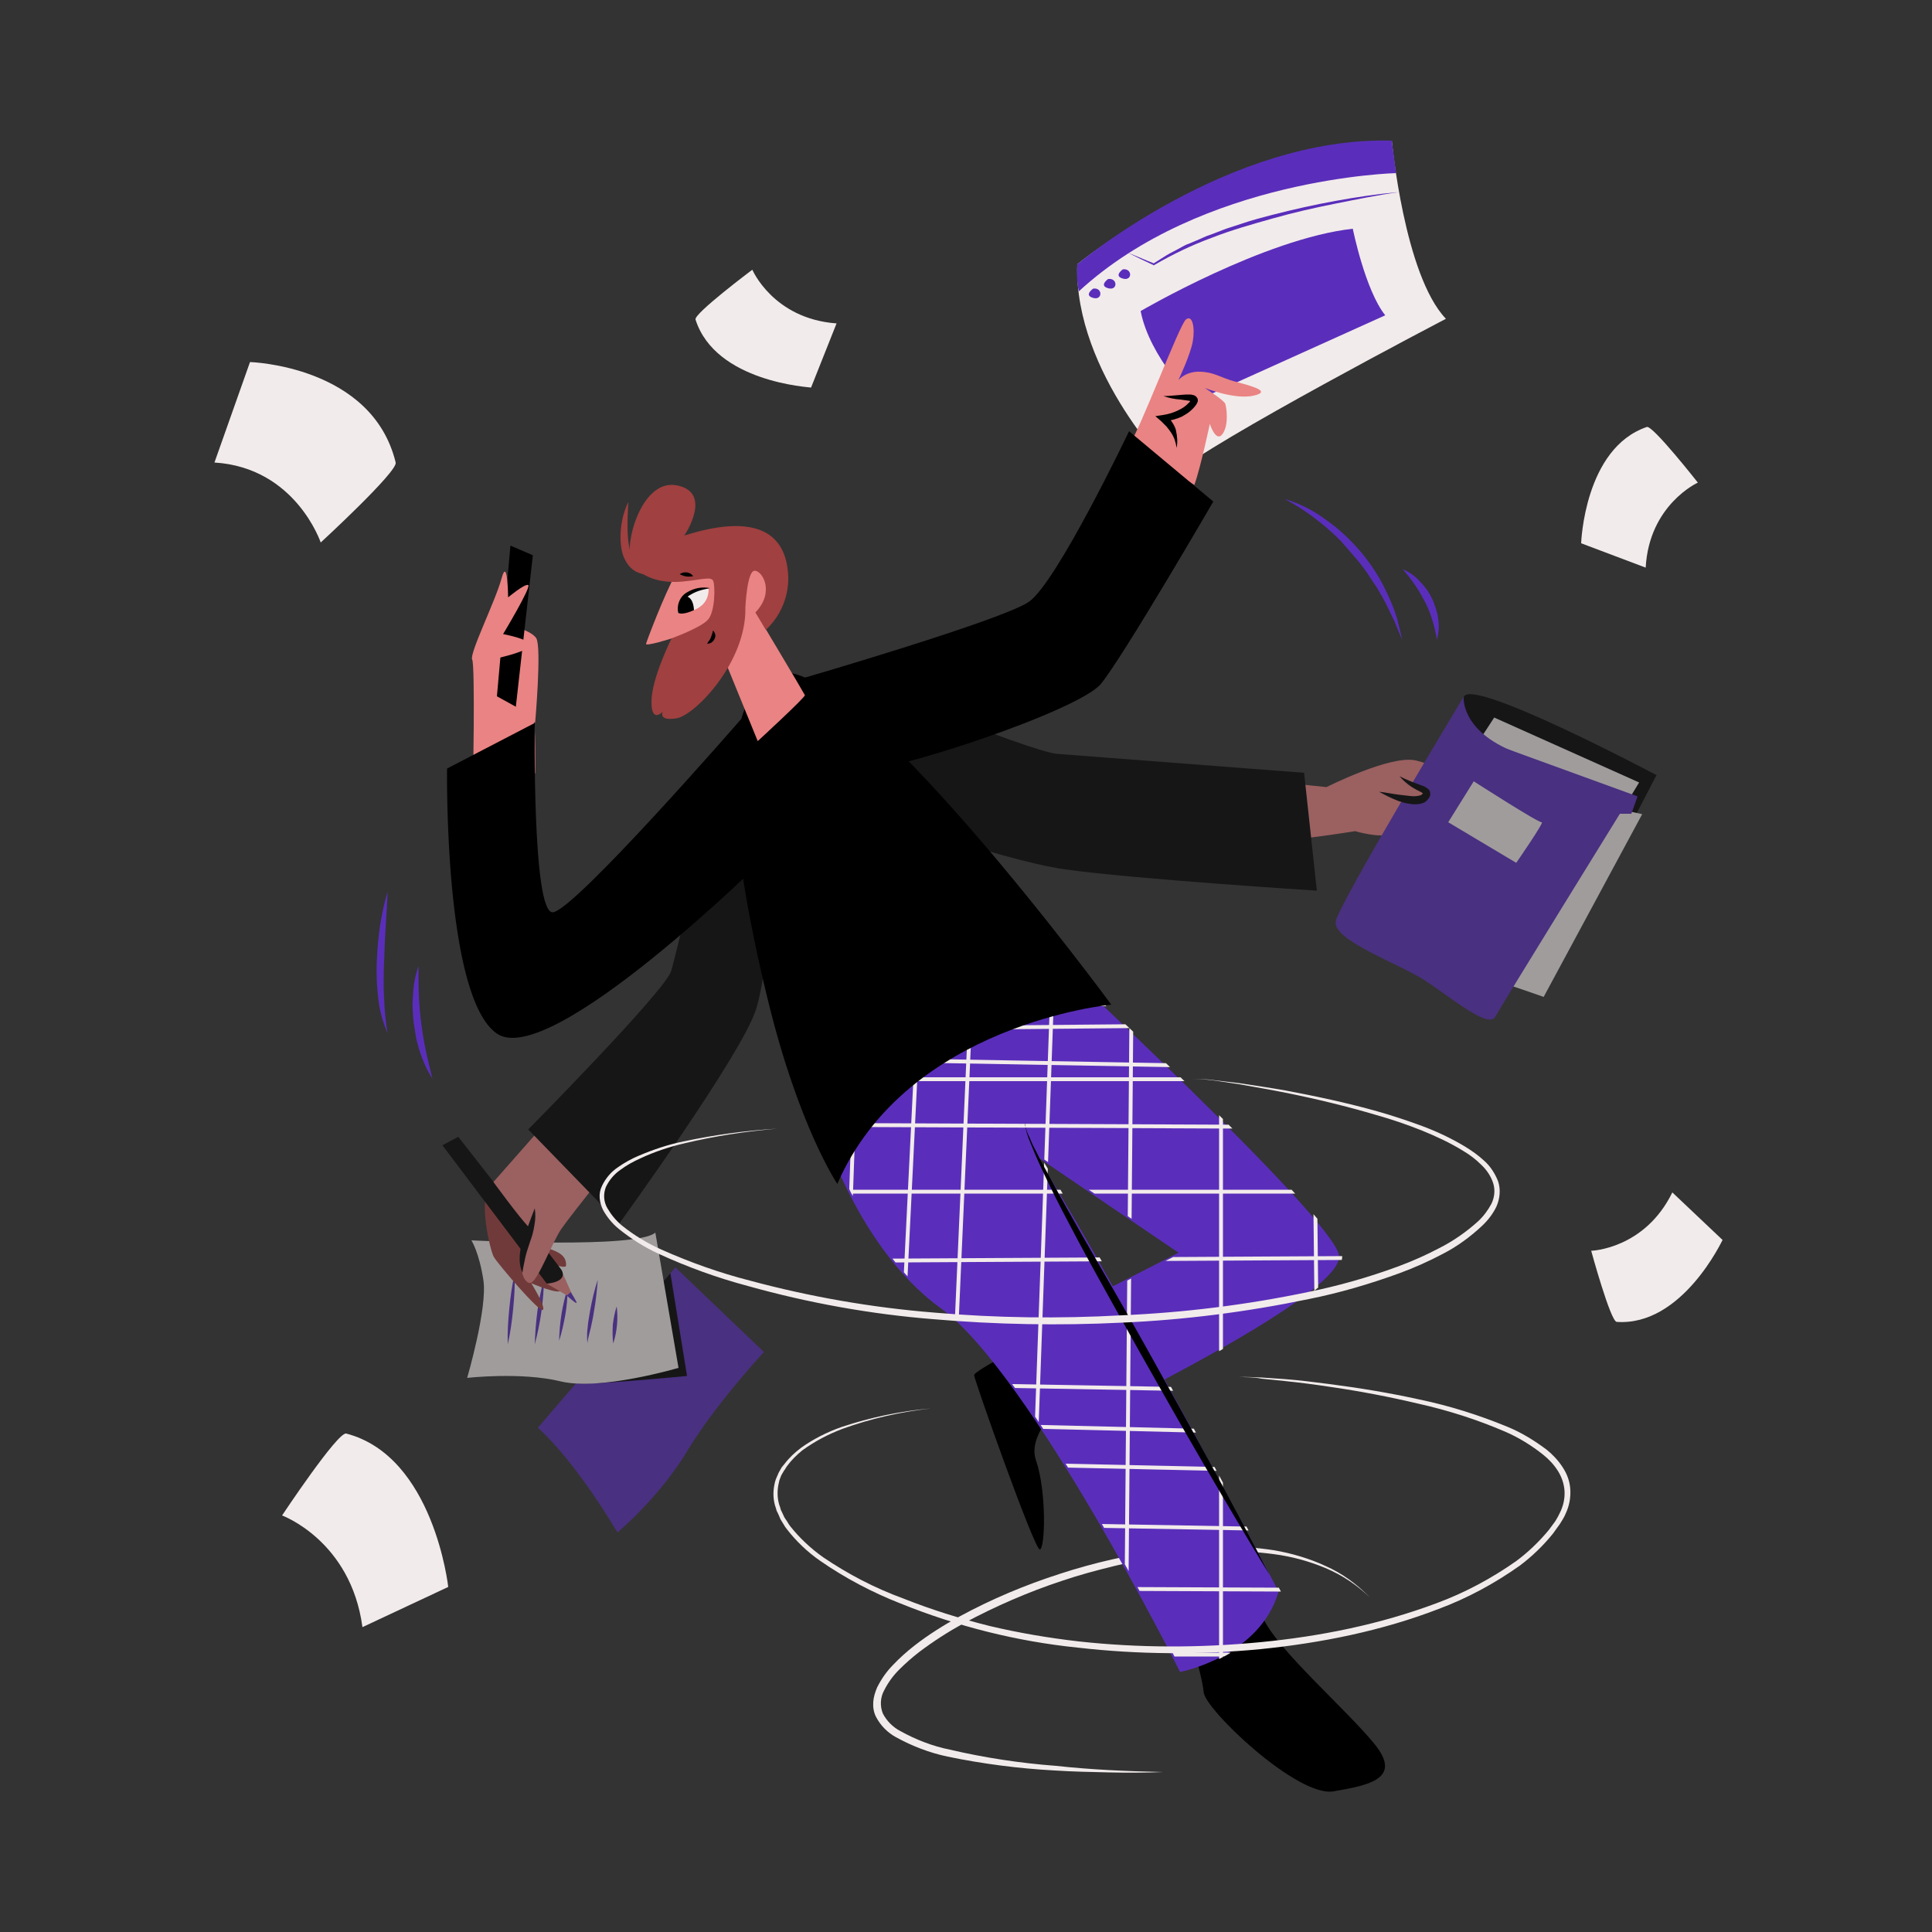 <svg xmlns="http://www.w3.org/2000/svg" xmlns:xlink="http://www.w3.org/1999/xlink" transform="scale(1)" id="Layer_1" x="0px" y="0px" viewBox="0 0 500 500" xml:space="preserve" class="show_show__wrapper__graphic__5Waiy "><rect x="0" y="0" width="500" height="500" fill="#333333" stroke="none"/><title>React</title><style type="text/css">	.st0{opacity:0.57;}	.st1{fill:#5a2ebb;}	.st2{fill:#000001;}	.st3{fill:#F2EBEB;}	.st4{fill:#A04040;}	.st5{fill:#EA8383;}	.st6{clip-path:url(#SVGID_2_);}	.st7{opacity:0.83;}</style><g class="st0" id="hand-3"><path class="st1" d="M159.8,396.6c0,0-10.5-18-20.6-27.1l35.6-41.5l22.9,21.9c0,0-12.7,13.7-19.9,25.7S159.8,396.6,159.8,396.6z"></path><path class="st2" d="M177.8,356.1c0,0-24.8,2.4-28.8,1.9l24.5-28.5L177.8,356.1z"></path><path class="st3" d="M175.6,354c0,0-20.2,6-30.5,3.5s-24.2-0.9-24.2-0.9s5.3-18.1,4.2-25.3S122,321,122,321s42.9,2.2,47.6-2  L175.6,354z"></path><path class="st1" d="M159.6,338.1c0.4,3.2,0.1,6.5-0.9,9.6c-0.2-1.6-0.2-3.2-0.1-4.9C158.8,341.2,159.1,339.6,159.6,338.1z"></path><path class="st1" d="M152,347.6c-0.1-1.4-0.1-2.8,0.1-4.2c0.1-1.4,0.4-2.8,0.6-4.1c0.5-2.7,1.1-5.4,2-8.1c-0.2,2.8-0.5,5.5-1,8.3  c-0.2,1.4-0.5,2.7-0.8,4.1l-0.5,2C152.2,346.3,152.1,347,152,347.6z"></path><path class="st1" d="M144.7,347c0.1-4.6,0.8-9.2,2.2-13.6c0,2.3-0.2,4.6-0.6,6.9C145.9,342.5,145.4,344.8,144.7,347z"></path><path class="st1" d="M138.4,347.9c0.1-2.9,0.3-5.8,0.7-8.7c0.4-2.9,1-5.7,1.7-8.5C140.7,336.5,139.9,342.3,138.4,347.9z"></path><path class="st1" d="M131.4,347.9c-0.1-3.1,0.1-6.1,0.4-9.2c0.3-3,0.7-6.1,1.4-9.1c0.1,3.1-0.1,6.1-0.4,9.2  C132.5,341.8,132.1,344.9,131.4,347.9z"></path><path class="st4" d="M146.7,294.2c0,0-17.7,11.2-20.2,13.8s0.2,15.3,1.3,17.3c1.2,2,11.9,14.5,12.7,13.7s-3-6.9-3-6.9  s7.6,3.3,7.7,1.7c0.1-3.2-3.4-4.3-7-8.7c0,0,8.2,3.9,8.3,2.4c0.2-3.9-4.7-3.9-7.8-5.9C133.4,318.4,146.7,294.2,146.7,294.2z"></path><polygon class="st5" points="141.5,332.2 148.7,336.4 145.1,328.4  "></polygon><path class="st2" d="M114.5,296.4l27,35.8c0,0,5.4-0.3,3.9-3.4c-0.5-1-26.8-34.6-26.8-34.6L114.5,296.4z"></path><path class="st1" d="M146.7,335.3l1-0.9c0,0,1.7,2.6,1.5,2.8S146.7,335.3,146.7,335.3z"></path><path class="st5" d="M136.6,320.9c-3.6,8.4-0.3,11.6,0.8,11.1c2-0.9,5.5-10.5,7.9-14s17.7-22.6,17.7-22.6l-15.4-12.1l-19.9,22.6  c0,0,6.7,9.2,9,11.5S136.6,320.9,136.6,320.9z"></path><path class="st2" d="M135.2,329.4c-0.6-1.4-0.8-2.9-0.7-4.4c0.1-1.5,0.4-2.9,0.9-4.3c1-2.6,1.9-5.2,3-8c0.2,1.5,0.2,2.9-0.1,4.4  c-0.2,1.4-0.6,2.9-1.1,4.2c-0.4,1.3-0.9,2.6-1.2,3.9C135.7,326.6,135.4,328,135.2,329.4z"></path><path class="st2" d="M136.7,292.3l23.6,24.3c0,0,31.4-43.3,35.3-55.2s7.2-58.4,7.2-58.4s-7.7-19.5-11-16.8s-16.5,59.8-18.1,65.1  C172.1,256.5,136.7,292.3,136.7,292.3z"></path></g><g class="st0" id="hand-4"><path class="st5" d="M343.3,203.7c0,0,16.6-8.4,23.1-6.9s16,7.1,18.2,10.3s-6.9-0.7-6.9-0.7c9.9,8,5.6,7.3,3.5,6.9s-10.6-5-10.6-5  s9.3,6.3,7.6,7s-8.9-3.6-11.1-4.1s-4.9,3.1-7.3,4.5s-9.1-0.6-9.1-0.6s-34.9,6-69.9,4.7c-13-0.5-42-12.9-42-12.9l-30.6-27.1  l57.1,15.8L343.3,203.7z"></path><path class="st2" d="M428.7,200.6c0,0-48.8-25.9-49.9-20.1s2.4,15.1,2.4,15.1l38.6,14.1l3.6,1.1L428.7,200.6z"></path><path class="st3" d="M386.7,253.8c2.4,0.5,12.8,4.2,12.8,4.2l25.5-47.3l-5.1-1.1l4.3-7.1l-37.5-16.8L376,202.1L386.7,253.8z"></path><polygon class="st1" points="386.5,204 389.7,193.7 423.8,206.1 422.2,210.6 419.2,210.6  "></polygon><path class="st1" d="M419.9,209.5c0,0-31.1,50.3-32.9,53.6s-11.5-5-18.3-9.4s-24-10.4-23-15.3s33.1-58.1,33.1-58.1  s-1,8.9,13.6,14.5C402.1,198.8,411.3,203.7,419.9,209.5z"></path><path class="st3" d="M374.8,212.8l17.6,10.5c0,0,7.4-10.7,6.6-10.5s-17.6-10.6-17.6-10.6L374.8,212.8z"></path><path class="st5" d="M356.9,204.9c0,0,9.6,3.6,11.7,1.4s-2-1.8-6.5-5.5"></path><path class="st2" d="M356.9,204.9c1.9,0.2,3.6,0.6,5.4,0.8c0.9,0.1,1.8,0.2,2.6,0.3c0.8,0.1,1.6,0.1,2.4-0.1c0.3,0,0.5-0.2,0.7-0.3  l0.2-0.2c0-0.1,0-0.1,0.1-0.1s0,0.1,0.1,0.2c-0.2-0.2-0.4-0.4-0.6-0.5l-1.2-0.6c-1.7-0.9-3.1-2-4.4-3.5c1.6,0.8,3.3,1.5,5,2.1  c0.4,0.2,0.9,0.3,1.3,0.5c0.2,0.1,0.5,0.2,0.7,0.4c0.1,0.1,0.3,0.2,0.4,0.3c0.2,0.1,0.3,0.3,0.4,0.5c0.2,0.5,0.2,1,0,1.5  c-0.1,0.2-0.2,0.3-0.3,0.5l-0.3,0.3c-0.1,0.1-0.2,0.3-0.4,0.4c-0.1,0.1-0.3,0.2-0.4,0.3c-0.3,0.1-0.6,0.2-0.9,0.3c-1,0.2-2,0.2-3,0  c-0.9-0.1-1.9-0.4-2.8-0.7C360.1,206.6,358.5,205.8,356.9,204.9z"></path><path class="st2" d="M337.5,200l3.3,30.5c0,0-47.4-3-65.1-5.5s-53.8-16.1-53.8-16.1s-22.1-31.2-13.6-33.5s57.7,19.1,65.3,19.7  S337.5,200,337.5,200z"></path></g><g id="character-2"><path class="st2" d="M304.9,412.5c0,0,6.3,20.9,6.6,25.4s24.3,27.3,33.6,25.7s18-3.3,10.5-12.4s-24.3-23.6-28.5-32  s-9.9-23.1-9.9-23.1L304.9,412.5z"></path><g id="character-3"><path class="st3" d="M301,458.6c-4.7,0.2-9.3,0.2-14,0.1s-9.3-0.2-14-0.5c-9.3-0.5-18.6-1.7-27.8-3.6c-4.7-1-9.1-2.7-13.3-5   c-2.2-1.2-4-3-5.2-5.3c-0.6-1.2-0.8-2.5-0.7-3.9c0.1-1.3,0.5-2.5,1-3.7c1.1-2.2,2.5-4.2,4.2-5.9c1.6-1.7,3.4-3.3,5.3-4.8   c3.7-2.9,7.7-5.4,11.9-7.7c8.3-4.5,16.9-8.1,25.9-11c8.9-2.9,18.1-5,27.4-6.2c9.3-1.3,18.7-1.3,28,0.1c4.6,0.8,9.1,2.1,13.4,4.1   c4.3,1.9,8.1,4.7,11.4,8.1c-3.3-3.2-7.2-5.8-11.5-7.6c-4.3-1.8-8.8-3-13.4-3.6c-9.2-1.2-18.5-1.1-27.7,0.4   c-4.6,0.7-9.1,1.6-13.6,2.7s-9,2.3-13.4,3.8c-8.8,2.9-17.3,6.6-25.5,11c-4,2.2-7.9,4.7-11.6,7.5c-1.8,1.4-3.5,2.9-5.1,4.5   c-1.6,1.6-2.9,3.4-3.9,5.4c-1,1.8-1.1,4.1-0.3,6c1,1.9,2.6,3.5,4.5,4.5c4,2.2,8.3,3.9,12.8,4.8c9,2.1,18.2,3.5,27.5,4.2   C282.4,458,291.7,458.4,301,458.6z"></path><path class="st2" d="M274,343.6c0,0-22,10.9-21.9,12.3s15.6,45.2,17,45.1s1.8-15-1-23.1s10.5-18,10.5-18L274,343.6z"></path><path class="st1" d="M346.5,324.7c-2.4-10.4-75.5-78-75.5-78l-24.1,21.9c-8.7-6.8-35.6,18.9-35.6,18.9s9.1,34.4,32.2,51.1   s61.9,94.1,61.9,94.1s20.6-3.9,25.5-20.8c0,0-13.3-25.4-29.5-54.9C321.6,346.3,348,331.1,346.5,324.7z M288,332.9   c-6.6-11.8-13.3-23.4-19.4-33.4l36.4,24.7L288,332.9z"></path><g><defs><path id="SVGID_1_" d="M347.3,324.7c-2.4-10.4-75.6-78-75.6-78l-24.1,21.9c-8.7-6.8-35.7,18.9-35.7,18.9s9.1,34.4,32.2,51.1     s61.9,94.1,61.9,94.1s20.6-3.9,25.5-20.8c0,0-13.3-25.4-29.5-54.9C322.4,346.3,348.8,331.1,347.3,324.7z M288.8,332.9     c-6.6-11.8-13.3-23.4-19.4-33.4l36.4,24.7L288.8,332.9z"></path></defs><clipPath id="SVGID_2_"><use xlink:href="#SVGID_1_" style="overflow: visible;"></use></clipPath><g class="st6"><path class="st3" d="M371,500.4c-0.3,0-0.5-0.2-0.5-0.5l-10.6-296.4c0-0.3,0.2-0.5,0.5-0.5c0,0,0,0,0,0c0.3,0,0.5,0.2,0.5,0.5     l10.6,296.4C371.5,500.2,371.3,500.4,371,500.4C371,500.4,371,500.4,371,500.4L371,500.4z"></path><path class="st3" d="M342.5,500.4c-0.3,0-0.5-0.2-0.5-0.5c0,0,0,0,0,0l-3.3-295.9c0-0.3,0.2-0.5,0.5-0.5c0.3,0,0.5,0.2,0.5,0.5     c0,0,0,0,0,0l3.3,295.9C343,500.2,342.8,500.4,342.5,500.4L342.5,500.4z"></path><path class="st3" d="M316,500.4c-0.3,0-0.5-0.2-0.5-0.5V204.1c0-0.3,0.2-0.5,0.5-0.5c0.3,0,0.5,0.2,0.5,0.5v295.9     C316.5,500.2,316.3,500.4,316,500.4z"></path><path class="st3" d="M290.8,500.4L290.8,500.4c-0.3,0-0.5-0.2-0.5-0.5l2.5-296c0-0.3,0.2-0.5,0.5-0.5c0,0,0,0,0,0l0,0     c0.3,0,0.5,0.2,0.5,0.5l-2.5,296C291.3,500.2,291.1,500.4,290.8,500.4z"></path><path class="st3" d="M263.6,500.4L263.6,500.4c-0.3,0-0.5-0.2-0.5-0.5c0,0,0,0,0,0L273.7,204c0-0.3,0.2-0.5,0.5-0.5     c0.3,0,0.5,0.2,0.5,0.5l-10.6,295.9C264.1,500.2,263.9,500.4,263.6,500.4z"></path><path class="st3" d="M240.6,500.5L240.6,500.5c-0.3,0-0.5-0.2-0.5-0.5c0,0,0,0,0,0l13.1-295.9c0-0.3,0.2-0.5,0.5-0.5l0,0     c0.3,0,0.5,0.2,0.5,0.5c0,0,0,0,0,0L241.1,500C241.1,500.3,240.9,500.5,240.6,500.5z"></path><path class="st3" d="M226,500.5L226,500.5c-0.3,0-0.5-0.2-0.5-0.5c0,0,0,0,0,0l14.6-295.9c0-0.3,0.2-0.5,0.5-0.5     s0.5,0.2,0.5,0.5L226.5,500C226.5,500.3,226.3,500.5,226,500.5C226,500.5,226,500.5,226,500.5z"></path><path class="st3" d="M213.4,500.5L213.4,500.5c-0.3,0-0.5-0.2-0.5-0.5l10.6-295.9c0-0.3,0.2-0.5,0.5-0.5c0.3,0,0.5,0.2,0.5,0.5     c0,0,0,0,0,0L213.9,500C213.9,500.3,213.7,500.5,213.4,500.5z"></path><path class="st3" d="M452.8,279.8H111.1c-0.3,0-0.5-0.2-0.5-0.5c0-0.3,0.2-0.5,0.5-0.5h341.7c0.3,0,0.5,0.2,0.5,0.5     S453.1,279.8,452.8,279.8L452.8,279.8z"></path><path class="st3" d="M115.1,267.7c-0.3,0-0.5-0.2-0.5-0.5s0.2-0.5,0.5-0.5l337.2-3.1l0,0c0.3,0,0.5,0.2,0.5,0.5     s-0.2,0.5-0.5,0.5L115.1,267.7L115.1,267.7z"></path><path class="st3" d="M452.3,248.1H191.3c-0.3,0-0.5-0.2-0.5-0.5c0-0.3,0.2-0.5,0.5-0.5h261.1c0.3,0,0.5,0.2,0.5,0.5     C452.8,247.8,452.6,248.1,452.3,248.1z"></path><path class="st3" d="M452.4,231.9L452.4,231.9l-261.2-1.8c-0.3,0-0.5-0.2-0.5-0.5c0-0.3,0.2-0.5,0.5-0.5l0,0l261.2,1.8     c0.3,0,0.5,0.2,0.5,0.5S452.7,231.9,452.4,231.9z"></path><path class="st3" d="M452.3,218.2L452.3,218.2l-261-7.6c-0.3,0-0.5-0.2-0.5-0.5c0,0,0,0,0,0c0-0.3,0.2-0.5,0.5-0.5l261,7.6     c0.3,0,0.5,0.2,0.5,0.5S452.6,218.2,452.3,218.2L452.3,218.2z"></path><path class="st3" d="M452.3,203.6L452.3,203.6l-261-9.4c-0.3,0-0.5-0.2-0.5-0.5c0,0,0,0,0,0c0-0.3,0.2-0.5,0.5-0.5l261.1,9.4     c0.3,0,0.5,0.2,0.5,0.5C452.8,203.4,452.6,203.6,452.3,203.6C452.3,203.6,452.3,203.6,452.3,203.6z"></path><path class="st3" d="M452.3,194.2L452.3,194.2l-261-10.4c-0.3,0-0.5-0.2-0.5-0.5c0,0,0,0,0,0c0-0.3,0.3-0.5,0.5-0.5l261,10.4     c0.3,0,0.5,0.2,0.5,0.5S452.6,194.2,452.3,194.2L452.3,194.2z"></path><path class="st3" d="M452.3,182.4L452.3,182.4l-261.1-7.6c-0.3,0-0.5-0.2-0.5-0.5s0.2-0.5,0.5-0.5l261.1,7.6     c0.3,0,0.5,0.2,0.5,0.5c0,0,0,0,0,0C452.7,182.1,452.5,182.4,452.3,182.4z"></path><path class="st3" d="M39.3,327.8c-0.3,0-0.5-0.2-0.5-0.5c0,0,0,0,0,0c0-0.3,0.2-0.5,0.5-0.5c0,0,0,0,0,0l429.1-2.4l0,0     c0.3,0,0.5,0.2,0.5,0.5c0,0,0,0,0,0c0,0.3-0.2,0.5-0.5,0.5c0,0,0,0,0,0L39.3,327.8z"></path><path class="st3" d="M468.4,308.9H39.3c-0.3,0-0.5-0.2-0.5-0.5s0.2-0.5,0.5-0.5h429.1c0.3,0,0.5,0.2,0.5,0.5     S468.7,308.9,468.4,308.9z"></path><path class="st3" d="M468.6,292.7L468.6,292.7l-429.3-1.8c-0.3,0-0.5-0.2-0.5-0.5s0.2-0.5,0.5-0.5l0,0l429.3,1.8     c0.3,0,0.5,0.2,0.5,0.5C469.1,292.5,468.9,292.7,468.6,292.7z"></path><path class="st3" d="M468.4,279.1L468.4,279.1l-429.1-7.6c-0.3,0-0.5-0.2-0.5-0.5c0,0,0,0,0,0c0-0.3,0.2-0.5,0.5-0.5     c0,0,0,0,0,0l429.1,7.6c0.3,0,0.5,0.2,0.5,0.5c0,0,0,0,0,0C468.9,278.8,468.7,279.1,468.4,279.1     C468.4,279.1,468.4,279.1,468.4,279.1z"></path><path class="st3" d="M468.3,264.4L468.3,264.4L39.2,255c-0.3,0-0.5-0.2-0.5-0.5c0,0,0,0,0,0c0-0.3,0.2-0.5,0.5-0.5c0,0,0,0,0,0     l0,0l429.1,9.4c0.3,0,0.5,0.2,0.5,0.5S468.6,264.4,468.3,264.4L468.3,264.4z"></path><path class="st3" d="M468.3,255L468.3,255L39.2,244.6c-0.3,0-0.5-0.2-0.5-0.5c0,0,0,0,0,0c0-0.3,0.2-0.5,0.5-0.5L468.3,254     c0.3,0,0.5,0.2,0.5,0.5c0,0,0,0,0,0C468.8,254.8,468.6,255,468.3,255z"></path><path class="st3" d="M468.3,243.2L468.3,243.2l-429.1-7.6c-0.3,0-0.5-0.2-0.5-0.5c0,0,0,0,0,0c0-0.3,0.2-0.5,0.5-0.5l429.1,7.6     c0.3,0,0.5,0.2,0.5,0.5S468.6,243.2,468.3,243.2L468.3,243.2z"></path><path class="st3" d="M207.9,457.7c-0.3,0-0.5-0.2-0.5-0.5L196.8,213c0-0.3,0.2-0.5,0.5-0.5s0.5,0.2,0.5,0.5l10.6,244.2     C208.4,457.5,208.2,457.7,207.9,457.7C207.9,457.7,207.9,457.7,207.9,457.7L207.9,457.7z"></path><path class="st3" d="M179.4,457.7c-0.3,0-0.5-0.2-0.5-0.5l-3.3-243.8c0-0.3,0.2-0.5,0.5-0.5c0,0,0,0,0,0l0,0     c0.3,0,0.5,0.2,0.5,0.5l3.3,243.8C179.9,457.5,179.7,457.7,179.4,457.7C179.4,457.7,179.4,457.7,179.4,457.7L179.4,457.7z"></path><path class="st3" d="M152.9,457.7c-0.3,0-0.5-0.2-0.5-0.5V213.4c0-0.3,0.2-0.5,0.5-0.5s0.5,0.2,0.5,0.5v243.8     C153.4,457.5,153.2,457.7,152.9,457.7z"></path><path class="st3" d="M127.7,457.7L127.7,457.7c-0.3,0-0.5-0.2-0.5-0.5l2.5-243.9c0-0.3,0.2-0.5,0.5-0.5l0,0     c0.3,0,0.5,0.2,0.5,0.5l-2.5,243.9C128.2,457.5,128,457.7,127.7,457.7C127.7,457.7,127.7,457.7,127.7,457.7z"></path><path class="st3" d="M100.5,457.7L100.5,457.7c-0.3,0-0.5-0.2-0.5-0.5c0,0,0,0,0,0l10.6-243.8c0-0.3,0.2-0.5,0.5-0.5     c0.3,0,0.5,0.2,0.5,0.5L101,457.2C101,457.5,100.8,457.7,100.5,457.7z"></path><path class="st3" d="M77.5,457.8L77.5,457.8c-0.3,0-0.5-0.2-0.5-0.5l13.1-243.8c0-0.3,0.2-0.5,0.5-0.5c0,0,0,0,0,0     c0.3,0,0.5,0.2,0.5,0.5L78,457.3C78,457.5,77.8,457.8,77.5,457.8z"></path><path class="st3" d="M62.9,457.8L62.9,457.8c-0.3,0-0.5-0.2-0.5-0.5c0,0,0,0,0,0L77,213.5c0-0.3,0.3-0.5,0.5-0.5     s0.5,0.3,0.5,0.5L63.4,457.3C63.4,457.5,63.2,457.8,62.9,457.8z"></path><path class="st3" d="M50.3,457.8L50.3,457.8c-0.3,0-0.5-0.2-0.5-0.5c0,0,0,0,0,0l10.6-243.8c0-0.3,0.2-0.5,0.5-0.5     s0.5,0.2,0.5,0.5L50.8,457.3C50.8,457.5,50.6,457.8,50.3,457.8z"></path><path class="st3" d="M47.5,468c-0.3,0-0.5-0.2-0.5-0.5c0-0.3,0.2-0.5,0.5-0.5c0,0,0,0,0,0l429.9-7.6c0.3,0,0.5,0.2,0.5,0.5     s-0.2,0.5-0.5,0.5L47.5,468L47.5,468z"></path><path class="st3" d="M47.5,447.6c-0.3,0-0.5-0.2-0.5-0.5s0.2-0.5,0.5-0.5l429.1-2.4l0,0c0.3,0,0.5,0.2,0.5,0.5s-0.2,0.5-0.5,0.5     L47.5,447.6z"></path><path class="st3" d="M476.5,428.7H47.5c-0.3,0-0.5-0.2-0.5-0.5s0.2-0.5,0.5-0.5h429.1c0.3,0,0.5,0.2,0.5,0.5     S476.8,428.7,476.5,428.7z"></path><path class="st3" d="M476.7,412.5L476.7,412.5l-429.3-1.8c-0.3,0-0.5-0.2-0.5-0.5s0.2-0.5,0.5-0.5l0,0l429.3,1.8     c0.3,0,0.5,0.2,0.5,0.5C477.2,412.2,477,412.4,476.7,412.5z"></path><path class="st3" d="M476.5,398.8L476.5,398.8l-429.1-7.6c-0.3,0-0.5-0.2-0.5-0.5c0,0,0,0,0,0c0-0.3,0.2-0.5,0.5-0.5l429.1,7.6     c0.3,0,0.5,0.2,0.5,0.5S476.8,398.8,476.5,398.8L476.5,398.8z"></path><path class="st3" d="M476.5,384.2L476.5,384.2l-429.1-9.4c-0.3,0-0.5-0.2-0.5-0.5c0,0,0,0,0,0c0-0.3,0.2-0.5,0.5-0.5l429.1,9.4     c0.3,0,0.5,0.2,0.5,0.5c0,0,0,0,0,0C477,384,476.7,384.2,476.5,384.2C476.5,384.2,476.5,384.2,476.5,384.2z"></path><path class="st3" d="M476.5,374.8L476.5,374.8L47.3,364.4c-0.3,0-0.5-0.2-0.5-0.5c0-0.3,0.2-0.5,0.4-0.5c0,0,0,0,0.1,0     l429.1,10.4c0.3,0,0.5,0.2,0.5,0.5S476.7,374.8,476.5,374.8L476.5,374.8z"></path><path class="st3" d="M476.5,363L476.5,363l-429.1-7.6c-0.3,0-0.5-0.2-0.5-0.5s0.2-0.5,0.5-0.5l0,0l429.1,7.6     c0.3,0,0.5,0.2,0.5,0.5c0,0,0,0,0,0C476.9,362.8,476.7,363,476.5,363z"></path></g></g><path class="st2" d="M200.9,174.4c18.9-6.7,86.7,85.6,86.7,85.6s-52.9,4.9-70.9,46.4c0,0-9.9-14.6-17.9-47.3   C187.7,213.8,185.9,179.8,200.9,174.4z"></path><path class="st2" d="M265.4,290.6c-0.1,0.3-0.1,0.7,0,1c0.1,0.3,0.2,0.7,0.3,1c0.2,0.7,0.5,1.3,0.8,1.9c0.5,1.3,1.1,2.5,1.8,3.8   c1.2,2.5,2.6,4.9,3.9,7.3c2.6,4.9,5.4,9.7,8.1,14.5c5.5,9.6,11.1,19.2,16.5,28.9s10.8,19.4,16.1,29.1s10.5,19.5,15.6,29.4   c-5.8-9.5-11.4-19-17-28.6c-5.6-9.6-11-19.2-16.5-28.9l-8.1-14.5c-2.7-4.9-5.4-9.7-8-14.6s-5.2-9.8-7.6-14.8   c-1.2-2.5-2.4-5-3.5-7.6c-0.5-1.3-1.1-2.6-1.6-3.9c-0.2-0.7-0.5-1.3-0.6-2c-0.1-0.3-0.2-0.7-0.2-1   C265.2,291.3,265.2,291,265.4,290.6z"></path><path class="st5" d="M195.6,158.5c0,0,12.5,20.9,12.7,21.4s-12.2,11.9-12.2,11.9l-8.2-20.1c0,0-11.1,9.3-14-6.5   c0,0-6.9,2.2-6.7,1.4s4.7-12.7,7.6-17.9s23.9-4.8,24.9-2.1S201.5,157.3,195.6,158.5z"></path><path class="st4" d="M192.9,157.3c0,0,0.4-9.6,2.4-9.6s5.3,5.5,0.2,10.8l2.7,4.5c4.4-4.1,6.5-10.1,5.6-16   c-1.4-10.2-10-13.7-26.7-8.4c0,0,7.6-11.2-2-13s-14.2,17.2-11.3,20.7s7.8,4.7,12.9,4.2s7.4-1.4,7.9-0.1s0.5,7.9-1.4,10   s-9.4,4.8-9.4,4.8s-5.1,10.2-5.2,16.2s2.9,2.8,2.9,2.8s-1.2,2.5,3.6,1.7S193.2,171.3,192.9,157.3z"></path><path class="st3" d="M183.4,152.4c0,0-7.6-0.4-7.9,6.2C175.5,158.6,183.4,158.9,183.4,152.4z"></path><path class="st2" d="M183.7,152.2c-0.9,0.2-1.9,0.4-2.8,0.7c-0.9,0.3-1.7,0.7-2.5,1.2c-1.6,1-2.6,2.6-2.9,4.5   c-0.2-1-0.1-2.1,0.3-3c0.4-1,1.1-1.8,2-2.3C179.6,152.2,181.7,151.8,183.7,152.2L183.7,152.2z"></path><path class="st2" d="M177.4,154.3c0,0,2-0.1,2.2,3.6c0,0-2.9,1.4-4.1,0.7C175.5,158.6,175.9,154.8,177.4,154.3z"></path><path class="st4" d="M162.6,129.9c-0.1,2.1-0.2,4.1-0.2,6.1c0,2,0.1,3.9,0.5,5.9c0.3,1.8,1.2,3.5,2.5,4.7c1.6,1.1,3.5,1.7,5.5,1.7   c-2.1,0.8-4.4,0.6-6.4-0.4c-1-0.6-1.8-1.4-2.4-2.4c-0.6-1-1-2-1.2-3.1c-0.4-2.1-0.4-4.3-0.1-6.4   C161.1,133.8,161.7,131.8,162.6,129.9z"></path><path class="st2" d="M175.9,148.6c1.1-0.8,2.7-0.6,3.5,0.5C178.2,149.4,177,149.2,175.9,148.6z"></path><path class="st2" d="M184.5,163.2c0.3,0.2,0.5,0.6,0.6,1c0.1,0.4,0,0.8-0.2,1.2c-0.2,0.4-0.5,0.7-0.8,0.9   c-0.3,0.2-0.7,0.3-1.1,0.3c0.2-0.3,0.3-0.6,0.6-0.9c0.2-0.3,0.3-0.5,0.4-0.8C184.2,164.4,184.4,163.8,184.5,163.2z"></path><path class="st3" d="M320.6,356.4c2-0.1,3.9,0,5.9,0.1c2,0.1,3.9,0.3,5.9,0.4c3.9,0.3,7.8,0.8,11.7,1.3c7.8,1,15.6,2.3,23.3,4   c7.7,1.6,15.3,4,22.6,7c3.7,1.5,7.1,3.6,10.3,6c1.6,1.3,3,2.8,4.1,4.5c1.2,1.8,1.9,3.8,2,5.9c0.1,2.1-0.3,4.2-1.2,6.1   c-0.2,0.5-0.4,0.9-0.7,1.4l-0.8,1.3l-1.8,2.5c-2.5,3.1-5.4,5.9-8.6,8.3c-6.5,4.6-13.5,8.4-21,11.2c-14.8,5.7-30.4,8.8-46.1,10.4   c-15.7,1.5-31.6,1.4-47.3-0.4c-15.7-1.6-31.2-5.5-45.8-11.4c-7.4-2.9-14.4-6.6-20.9-11.1c-3.3-2.3-6.2-5.1-8.6-8.2   c-0.3-0.4-0.6-0.8-0.8-1.2l-0.8-1.3l-0.6-1.4L201,391l-0.2-0.7c-0.7-1.9-0.8-4-0.4-6c0.1-0.5,0.2-1,0.4-1.5l0.6-1.4   c0.2-0.5,0.5-0.9,0.7-1.3c0.1-0.2,0.2-0.4,0.4-0.6l0.5-0.6c1.2-1.6,2.7-3,4.3-4.2c3.2-2.3,6.8-4.1,10.5-5.4   c7.5-2.5,15.2-4.1,23.1-4.8c-7.8,0.9-15.5,2.6-22.9,5.3c-3.7,1.4-7.1,3.2-10.3,5.5c-1.5,1.2-2.9,2.6-4,4.1l-0.4,0.6   c-0.1,0.2-0.2,0.4-0.4,0.6c-0.2,0.4-0.5,0.8-0.7,1.2l-0.5,1.3c-0.1,0.4-0.2,0.9-0.3,1.4c-0.3,1.9-0.2,3.8,0.5,5.6l0.2,0.7l0.3,0.6   l0.6,1.3l0.8,1.2c0.2,0.4,0.5,0.8,0.8,1.2c2.4,3,5.3,5.7,8.4,7.9c6.5,4.4,13.4,8,20.8,10.7c7.3,2.9,14.7,5.2,22.3,7.1   c7.6,1.8,15.3,3.1,23.1,4c15.6,1.7,31.3,1.7,46.9,0.2c15.6-1.5,31-4.6,45.7-10.1c7.3-2.7,14.2-6.4,20.6-10.9c3.1-2.3,5.9-5,8.4-8   l1.7-2.3l0.7-1.2c0.2-0.4,0.4-0.8,0.6-1.2c0.8-1.7,1.2-3.5,1.1-5.4c-0.1-1.8-0.7-3.6-1.7-5.2c-1-1.6-2.3-3-3.8-4.2   c-3-2.4-6.4-4.5-9.9-6c-7.2-3.1-14.7-5.5-22.3-7.2c-7.6-1.8-15.4-3.3-23.1-4.4c-3.9-0.6-7.8-1.1-11.7-1.5c-2-0.2-3.9-0.4-5.9-0.6   C324.5,356.4,322.5,356.4,320.6,356.4z"></path><path class="st3" d="M308.5,279.2c2,0,4.1,0.1,6.1,0.4c2,0.2,4,0.5,6,0.7c4,0.6,8,1.2,12,1.9c8,1.5,16,3.2,23.8,5.4   c3.9,1.1,7.8,2.4,11.6,3.8c3.8,1.4,7.6,3.2,11.1,5.3c1.8,1.1,3.5,2.3,5,3.7c1.6,1.4,2.8,3.3,3.6,5.3c0.7,2.1,0.5,4.4-0.4,6.5   c-0.9,1.9-2.2,3.6-3.8,5.1c-3,2.8-6.4,5.3-10.1,7.2c-3.6,1.9-7.4,3.6-11.2,5c-7.7,2.8-15.5,5.1-23.5,6.7   c-15.9,3.3-32.1,5.4-48.4,6.1c-16.3,0.8-32.6,0.5-48.8-0.9c-16.2-1.3-32.3-4.2-48-8.6c-7.9-2.1-15.6-4.9-23-8.3   c-3.7-1.7-7.2-3.9-10.4-6.5c-1.6-1.3-3-3-4-4.8c-0.5-1-0.8-2-0.9-3.1c-0.1-1.1,0.1-2.2,0.6-3.2c0.9-1.9,2.3-3.6,4.1-4.8   c1.7-1.2,3.5-2.2,5.4-3c3.8-1.6,7.6-2.9,11.6-3.7c8-1.7,16-2.8,24.2-3.3c-8.1,0.7-16.1,1.9-24,3.8c-3.9,0.9-7.8,2.2-11.4,3.9   c-1.8,0.8-3.6,1.8-5.2,3c-1.6,1.1-2.9,2.7-3.7,4.4c-0.7,1.8-0.6,3.8,0.4,5.5c1,1.7,2.2,3.2,3.8,4.5c3.1,2.5,6.6,4.6,10.2,6.2   c7.4,3.3,15,6,22.8,8c15.6,4.2,31.6,7,47.8,8.3c16.1,1.4,32.3,1.6,48.5,0.7c16.2-0.7,32.3-2.7,48.1-6c7.9-1.6,15.7-3.8,23.3-6.6   c3.8-1.4,7.4-3,11-4.9c3.5-1.8,6.8-4.1,9.8-6.8c1.4-1.3,2.6-2.9,3.5-4.6c0.8-1.7,1-3.6,0.4-5.4c-0.6-1.8-1.7-3.4-3.1-4.7   c-1.4-1.4-3-2.6-4.7-3.6c-3.4-2.1-7.1-3.8-10.8-5.3c-3.8-1.5-7.6-2.8-11.5-3.9c-7.8-2.3-15.6-4.2-23.6-5.8c-4-0.8-8-1.5-12-2.2   c-2-0.3-4-0.6-6-0.9C312.6,279.4,310.5,279.2,308.5,279.2z"></path></g></g><g id="hand-2"><path class="st3" d="M278.8,68.4c0,0,36.5-30.4,81.4-32c0,0,3.2,34.8,14,46.1c0,0-60.9,31.8-70.2,40.2  C303.9,122.7,277.9,96.7,278.8,68.4z"></path><path class="st1" d="M278.8,68.4c0,0,39.3-33.2,81.4-32l1.1,8.4c0,0-50.2,1.2-82.1,30.6C278.7,73.1,278.6,70.7,278.8,68.4z"></path><path class="st1" d="M362,49.7c-5.5,0.8-10.9,1.9-16.4,3s-10.8,2.3-16.1,3.8s-10.7,3-15.8,5c-5.2,1.9-10.2,4.3-15,7.1l-0.1,0.1  l-0.1-0.1c-2.2-1-4.4-2.1-6.6-3.2c2.3,0.9,4.5,1.9,6.8,2.8h-0.2l3.5-2.2c1.2-0.7,2.5-1.3,3.7-2c0.6-0.3,1.2-0.7,1.9-0.9l1.9-0.8  c1.3-0.5,2.5-1.2,3.9-1.6l3.9-1.5l4-1.3c2.6-0.9,5.3-1.6,8-2.3c5.4-1.4,10.8-2.6,16.3-3.6C351,51,356.5,50.2,362,49.7z"></path><path class="st1" d="M282.9,74.7c0,0-2.5,1.7,0,2.4S285.4,74.3,282.9,74.7z"></path><path class="st1" d="M286.8,72.2c0,0-2.5,1.7,0,2.4S289.3,71.9,286.8,72.2z"></path><path class="st1" d="M290.6,69.7c0,0-2.5,1.7,0,2.4S293.1,69.4,290.6,69.7z"></path><path class="st1" d="M309.1,103.9c0,0-11.6-11.4-13.9-23.4c0,0,32.1-18.8,54.9-21.3c0,0,3.2,15.9,8.4,22.4L309.1,103.9z"></path><g class="st7"><path class="st1" d="M307.6,86.8c9.9,2.5,9.9-10.5,0-9.3C307.6,77.5,297.6,84.3,307.6,86.8"></path></g><path class="st5" d="M309.1,125.5c1.6-4.4,4-15.8,4-15.8s1.6,5,3.3,2.6s1-6.9,0.7-7.8s-5.3-4.1-5.3-4.1s7.7,3.1,12.6,2  s-0.5-2.5-4.6-3.6s-5.5-2.5-9.2-2.6c-2.1-0.1-4.1,0.6-5.6,2.1c0,0,3.1-6.5,3.7-10s-0.1-7-1.8-5.6S295,111.3,292.3,115L309.1,125.5z  "></path><path class="st2" d="M304.5,115.9c-0.2-1.4-0.6-2.7-1.4-3.9c-0.4-0.6-0.8-1.1-1.2-1.6c-0.5-0.5-0.9-0.9-1.4-1.4l-1.5-1.3l2-0.3  c1.3-0.2,2.7-0.6,3.9-1.2c0.6-0.3,1.2-0.6,1.7-1c0.3-0.2,0.5-0.4,0.8-0.7c0.2-0.2,0.5-0.4,0.6-0.7c0.1-0.1,0.1-0.2,0.1-0.2  s0.1,0.3,0.1,0.3s0,0-0.2-0.1c-0.1-0.1-0.3-0.1-0.4-0.1c-0.7-0.1-1.4-0.2-2.1-0.3c-1.5-0.1-3-0.4-4.4-0.9c1.5,0,3-0.2,4.5-0.3  c0.8-0.1,1.5-0.1,2.3-0.1c0.2,0,0.4,0,0.7,0.1c0.3,0,0.6,0.2,0.8,0.3c0.2,0.2,0.4,0.4,0.5,0.6c0.1,0.2,0.1,0.5,0.1,0.7  c-0.1,0.3-0.2,0.6-0.4,0.9c-0.5,0.7-1.1,1.3-1.7,1.8c-0.6,0.5-1.3,0.9-2,1.3c-1.5,0.7-3.1,1.1-4.7,1.2l0.6-1.5  c0.3,0.3,0.5,0.5,0.8,0.8s0.5,0.6,0.7,0.9c0.4,0.6,0.8,1.3,1,2C304.7,113,304.8,114.5,304.5,115.9z"></path><path class="st2" d="M208.2,175.4c0,0,50.8-14.8,58-19.6s26-44.2,26-44.2l21.8,18.2c0,0-23.4,40.3-29.1,47.2s-53.9,23-64.3,22.8  S208.2,175.4,208.2,175.4z"></path><path class="st1" d="M332.4,129.1c4,1.2,7.7,3.1,11,5.6c3.4,2.4,6.4,5.3,9.1,8.5c2.6,3.2,4.9,6.8,6.6,10.6c0.9,1.9,1.7,3.8,2.3,5.8  c0.2,0.5,0.3,1,0.4,1.5l0.4,1.5c0.2,1,0.5,2,0.7,3c-0.4-0.9-0.8-1.9-1.2-2.8s-0.7-1.9-1.2-2.8l-1.3-2.7c-0.4-0.9-0.9-1.8-1.4-2.7  l-1.5-2.6l-1.7-2.5c-0.5-0.9-1.1-1.7-1.7-2.5s-1.2-1.6-1.9-2.4l-2-2.3L347,140c-1.4-1.4-2.9-2.8-4.5-4.1  C339.4,133.3,336,131,332.4,129.1z"></path><path class="st1" d="M363,147.3c1.7,0.7,3.2,1.8,4.4,3.1c1.3,1.3,2.4,2.8,3.2,4.5c0.4,0.8,0.7,1.7,1,2.6c0.3,0.9,0.5,1.8,0.6,2.7  c0.3,1.8,0.1,3.6-0.3,5.4c-0.3-1.7-0.7-3.4-1.2-5.1c-0.5-1.6-1.1-3.2-1.9-4.7c-0.8-1.5-1.6-3-2.6-4.4  C365.3,150,364.2,148.7,363,147.3z"></path></g><g id="hand-1"><path class="st5" d="M129.6,161.2c0,0,7.8,1.6,9.2,4s-0.3,21.8-0.3,21.8l-12.2-5.3L129.6,161.2z"></path><polygon class="st2" points="132.1,141.2 137.9,143.7 133.5,182.9 128.6,180.2  "></polygon><path class="st5" d="M122.4,204.2c0,0,0.6-32-0.2-33.5s6-15.1,7.6-21s1.7,4.9,1.7,4.9s4.3-3.6,5.2-3.2s-6.5,12.7-6.5,12.7  s6.5,1.2,7,2.7s-7.9,3.4-7.9,3.4s-1.1,9.9-0.6,10.5s8.6,4.2,9.3,5.2s0.5,14.2,0.5,14.2l-16.3,14.4L122.4,204.2z"></path><path class="st2" d="M191.8,186.1c0,0-43.5,50-48.8,50s-4.6-49-4.6-49l-22.7,11.8c0,0-0.9,59.1,12.9,68.6s69.6-45.7,69.6-45.7  L191.8,186.1z"></path><path class="st1" d="M108.3,250c0,2.5,0,5,0.1,7.4s0.3,4.9,0.6,7.3s0.7,4.8,1.2,7.2s1.1,4.8,1.7,7.2c-1.4-2.1-2.4-4.4-3.2-6.8  c-0.4-1.2-0.7-2.4-1-3.6c-0.1-0.6-0.2-1.2-0.3-1.9s-0.2-1.2-0.3-1.9c-0.2-1.3-0.2-2.5-0.3-3.8s0-2.5,0.1-3.8  C107,254.9,107.5,252.4,108.3,250z"></path><path class="st1" d="M100.3,230.8c-0.1,3.1-0.3,6.1-0.5,9.2s-0.3,6.1-0.4,9.1c-0.1,1.5-0.1,3-0.1,4.6v2.3c0,0.8,0.1,1.5,0.1,2.3  c0.1,3,0.4,6.1,0.9,9.1c-1.2-2.9-2.1-5.9-2.4-9c-0.4-3.1-0.5-6.2-0.4-9.3c0.1-3.1,0.4-6.2,0.8-9.2  C98.8,236.8,99.4,233.8,100.3,230.8z"></path></g><g id="papers"><path class="st3" d="M102.4,119.7c0.6,2.3-19.4,20.7-19.4,20.7s-6.5-19.4-27.5-20.7l9.2-26C64.7,93.7,96.3,94.6,102.4,119.7z"></path><path class="st3" d="M180,82.7c-0.5-1.5,14.7-12.9,14.7-12.9s5.4,12.7,21.8,13.9l-6.6,16.6C209.8,100.2,185.2,99,180,82.7z"></path><path class="st3" d="M426.2,110.5c1.5-0.5,13.2,14.4,13.2,14.4s-12.6,5.7-13.5,22l-16.7-6.3C409.2,140.6,410,116,426.2,110.5z"></path><path class="st3" d="M418.4,342.1c-1.6-0.1-6.6-18.4-6.6-18.4s13.8-0.4,21-15.1l13,12.3C445.8,320.8,435.4,343.3,418.4,342.1z"></path><path class="st3" d="M89.6,371c-2.2-0.5-16.6,21.2-16.6,21.2s17.8,6.5,20.8,28.9l22.2-10.4C116,410.7,112.3,376.9,89.6,371z"></path></g></svg>